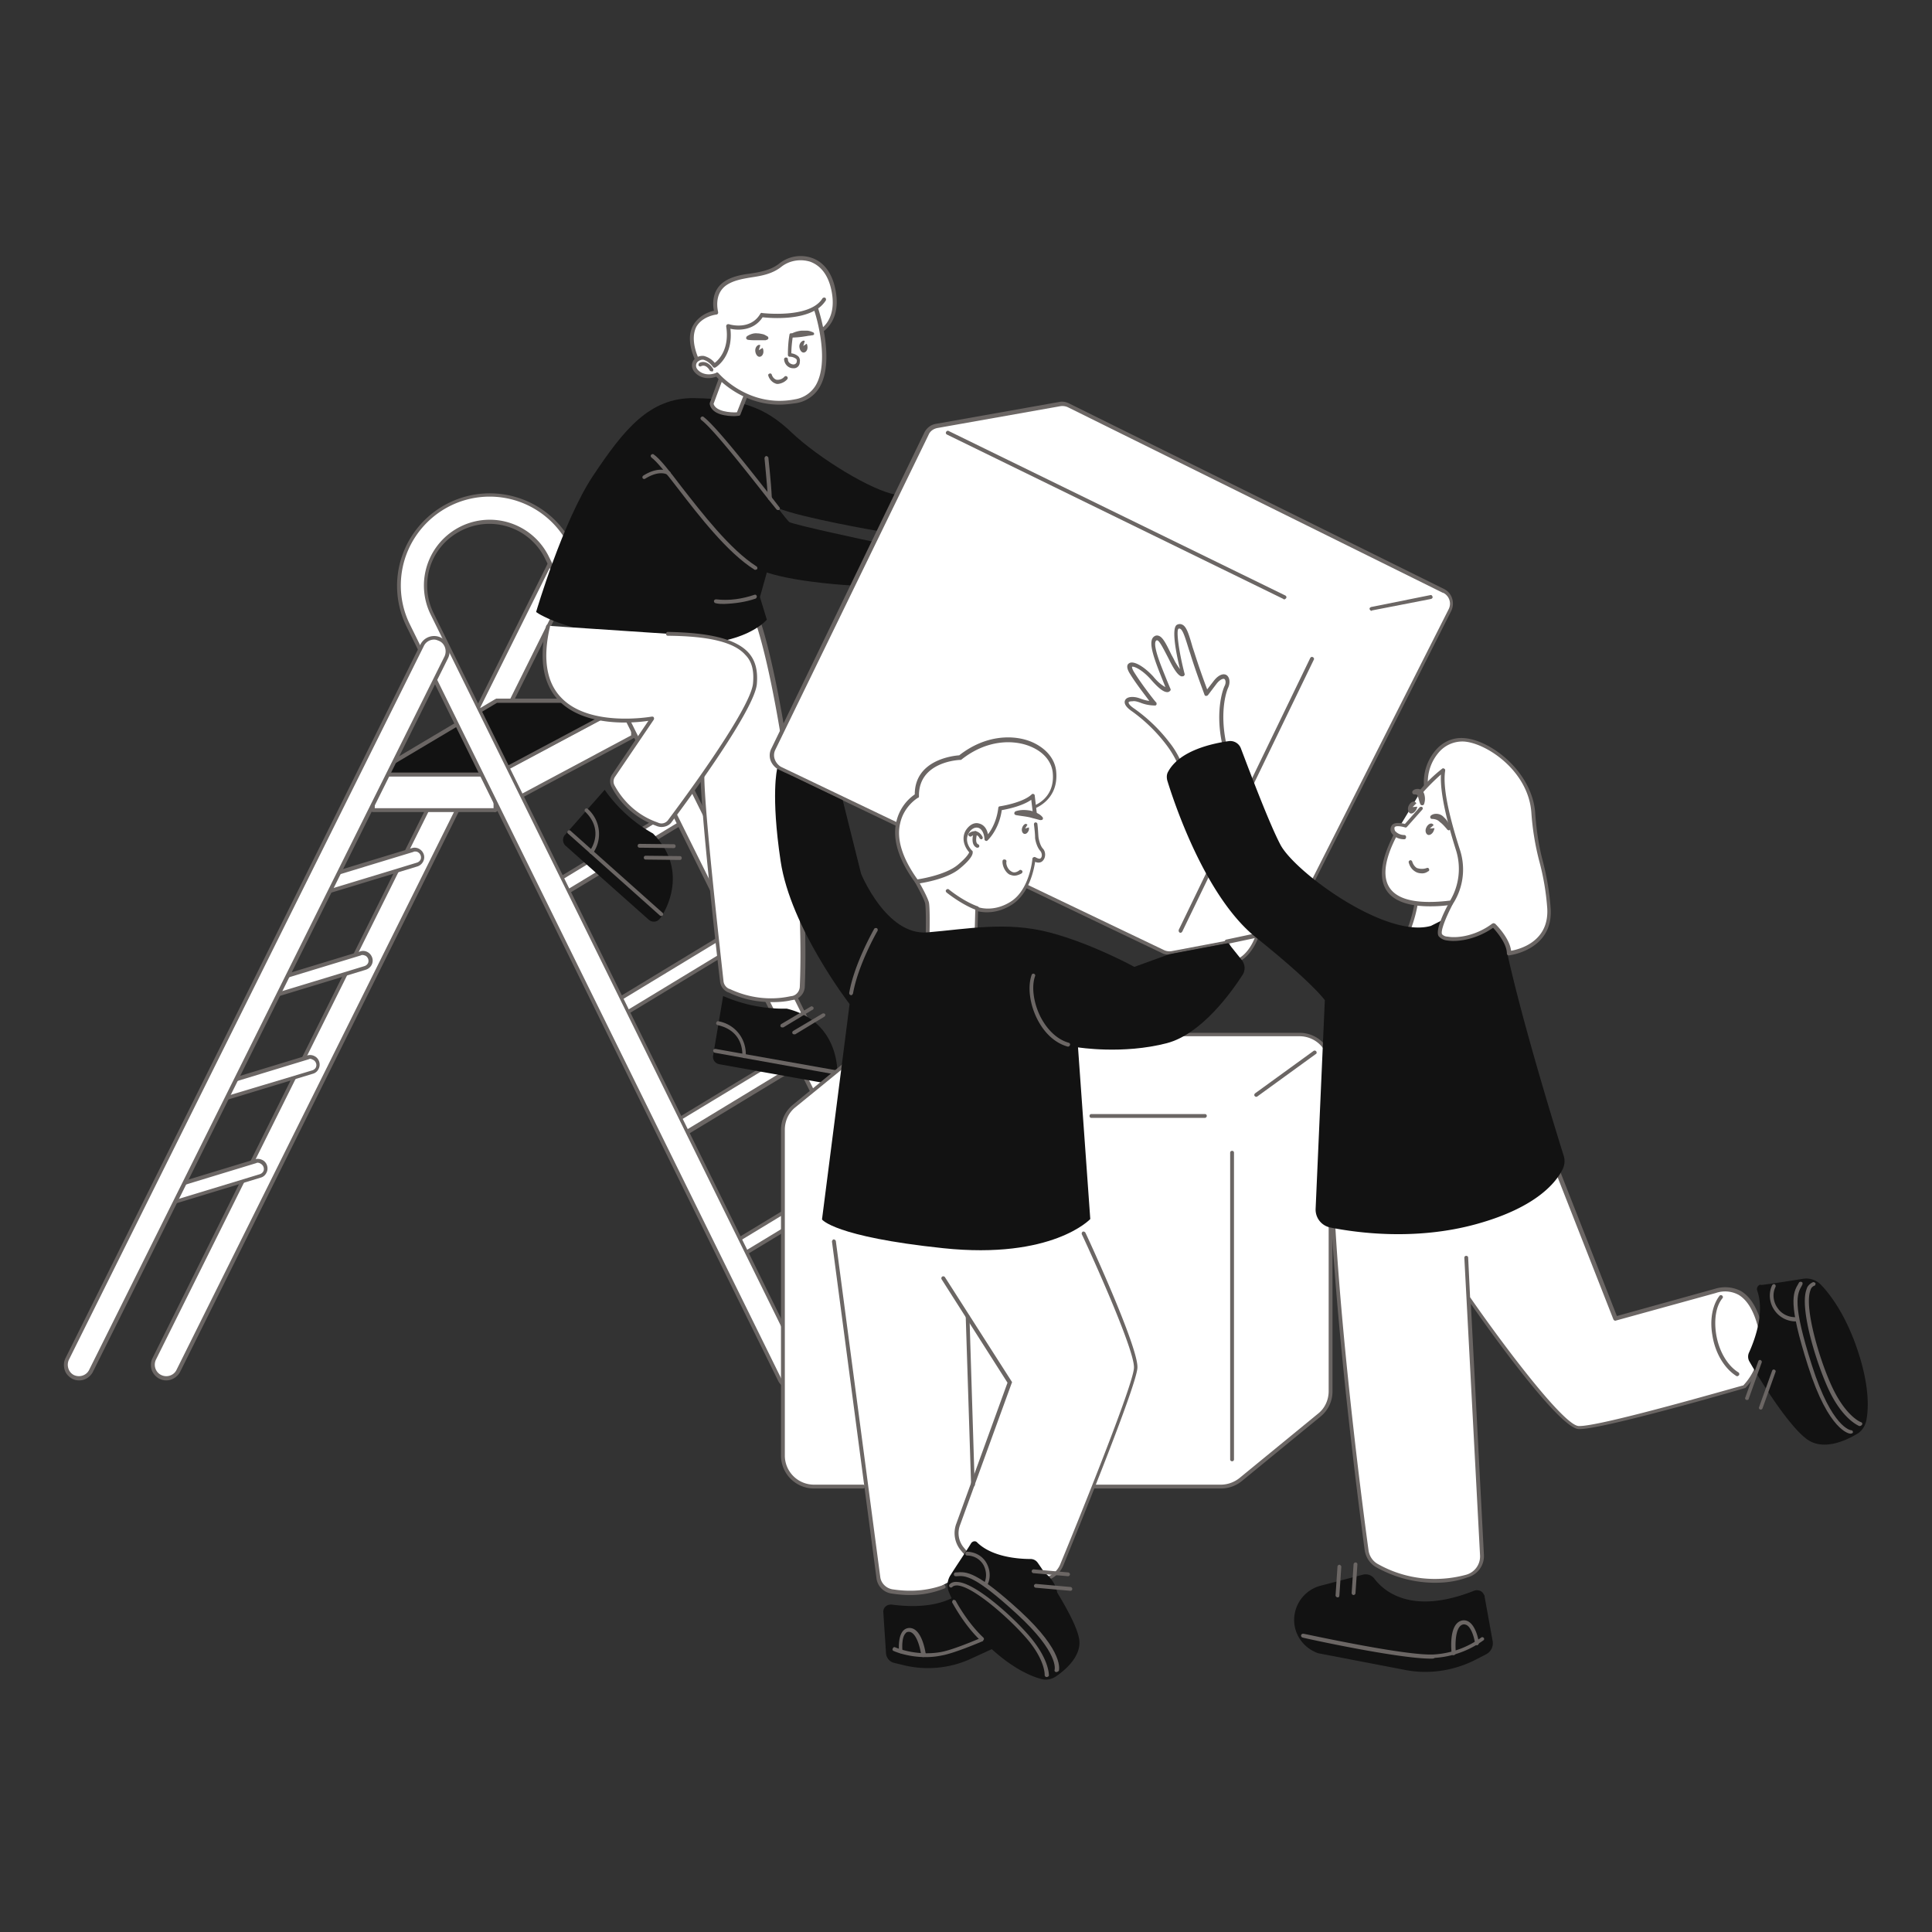 <svg xmlns="http://www.w3.org/2000/svg" width="184" height="184" fill="none"><rect width="100%" height="100%" fill="#333333" stroke="none"/><path fill="#fff" d="M15.835 131.284a1.27 1.27 0 0 1-1.277-1.277c0-.183.036-.402.146-.584l37.96-76.322c.292-.62 1.058-.912 1.715-.62.62.292.913 1.058.62 1.715 0 0 0 .037-.036.037l-37.96 76.321a1.3 1.3 0 0 1-1.168.73z"/><path fill="#6B6664" d="M15.835 131.467c-.62 0-1.168-.402-1.387-.986-.11-.365-.11-.766.073-1.131l37.96-76.322a1.463 1.463 0 0 1 1.97-.657 1.463 1.463 0 0 1 .658 1.971l-37.96 76.322c-.256.474-.767.803-1.314.803zm37.96-78.913c-.402 0-.803.219-.986.62l-37.96 76.322c-.255.547-.036 1.204.511 1.46.146.073.329.109.475.109.401 0 .803-.219.985-.62l37.96-76.322c.256-.547.037-1.204-.51-1.46a1.01 1.01 0 0 0-.475-.11z"/><path fill="#fff" d="M52.773 85.586a.732.732 0 0 1-.73-.73c0-.255.146-.474.365-.62l12.702-7.702c.329-.219.803-.11 1.022.256a.727.727 0 0 1-.256 1.022l-12.702 7.701c-.145.073-.255.11-.401.073z"/><path fill="#6B6664" d="M52.773 85.805a.89.89 0 0 1-.767-.438c-.11-.219-.182-.438-.11-.693.074-.22.22-.438.402-.548L65 76.425a.923.923 0 0 1 1.241.292c.256.401.11.985-.292 1.24L53.247 85.66c-.146.073-.292.146-.474.146zm12.738-9.198c-.11 0-.182.037-.292.073l-12.738 7.738a.582.582 0 0 0-.256.329c-.036.146 0 .255.037.401.146.256.474.329.766.183l12.702-7.702c.256-.146.329-.51.183-.766a.495.495 0 0 0-.402-.256z"/><path fill="#fff" d="M30.289 85.185a.732.732 0 0 1-.73-.73c0-.329.219-.62.51-.694l9.235-2.81c.402-.11.803.11.913.474.11.365-.11.803-.475.913l-9.234 2.81c-.073 0-.146.037-.22.037z"/><path fill="#6B6664" d="M30.29 85.367a.927.927 0 0 1-.913-.912c0-.402.256-.73.62-.876l9.235-2.81c.474-.147.986.145 1.132.62.146.474-.146.985-.621 1.131l-9.235 2.81c-.036 0-.145.037-.218.037zm9.234-4.27c-.037 0-.11 0-.146.036l-9.235 2.81a.582.582 0 0 0-.328.256.529.529 0 0 0-.037.402.58.58 0 0 0 .694.365l9.234-2.81a.582.582 0 0 0 .329-.256c.073-.11.073-.292.037-.402a.582.582 0 0 0-.256-.328c-.11-.073-.219-.073-.292-.073z"/><path fill="#fff" d="M25.289 95.04a.732.732 0 0 1-.73-.73c0-.329.219-.62.51-.73l9.235-2.81c.402-.11.803.109.913.474.11.365-.11.803-.475.912l-9.234 2.847c-.073.037-.146.037-.22.037z"/><path fill="#6B6664" d="M25.288 95.222a.904.904 0 0 1-.912-.912c0-.402.255-.767.657-.876l9.234-2.81c.475-.183.986.072 1.168.547.183.474-.073.985-.547 1.168-.036 0-.073.036-.11.036l-9.234 2.81a.621.621 0 0 1-.256.037zm9.235-4.27c-.037 0-.11 0-.146.036l-9.235 2.81a.582.582 0 0 0-.328.256c-.073.11-.073.292-.037.402.073.292.402.438.694.365l9.235-2.81a.582.582 0 0 0 .328-.256c.073-.11.073-.292.037-.402a.582.582 0 0 0-.256-.328c-.11-.037-.182-.073-.292-.073z"/><path fill="#fff" d="M20.289 104.931a.732.732 0 0 1-.73-.73c0-.328.219-.62.51-.693l9.235-2.811c.402-.109.803.11.913.475.11.365-.11.803-.475.912l-9.234 2.811c-.073.036-.11.036-.22.036z"/><path fill="#6B6664" d="M20.288 105.114a.904.904 0 0 1-.912-.913.9.9 0 0 1 .657-.876l9.234-2.81a.924.924 0 0 1 .694.073c.438.219.62.803.365 1.241a.837.837 0 0 1-.547.438l-9.235 2.81c-.073.037-.146.037-.256.037zm9.271-4.271c-.036 0-.109 0-.146.037l-9.234 2.81a.583.583 0 0 0-.328.256c-.073.109-.073.292-.037.401.073.292.401.438.694.365l9.234-2.774a.582.582 0 0 0 .328-.255.53.53 0 0 0 .037-.402.581.581 0 0 0-.255-.328c-.146-.073-.22-.11-.293-.11z"/><path fill="#fff" d="M15.324 114.823a.732.732 0 0 1-.73-.73c0-.329.219-.621.51-.694l9.235-2.81c.402-.11.803.109.913.474.11.365-.11.803-.475.913l-9.234 2.81c-.073.037-.146.037-.22.037z"/><path fill="#6B6664" d="M15.324 115.005a.903.903 0 0 1-.913-.912c0-.402.256-.767.657-.876l9.235-2.811c.219-.073.474-.036.693.073.438.219.62.803.365 1.241a.837.837 0 0 1-.547.438l-9.235 2.811c-.073.036-.182.036-.255.036zm9.234-4.27c-.036 0-.11 0-.146.036l-9.234 2.811c-.292.073-.438.401-.365.693.073.292.401.438.693.365l9.235-2.81a.583.583 0 0 0 .328-.256c.073-.109.073-.292.037-.401a.584.584 0 0 0-.256-.329.581.581 0 0 0-.292-.109z"/><path fill="#fff" d="M58.394 97.084a.732.732 0 0 1-.73-.73c0-.256.146-.475.365-.62l12.702-7.702c.329-.22.803-.11 1.022.255a.727.727 0 0 1-.255 1.022l-12.702 7.702c-.11.036-.256.073-.402.073z"/><path fill="#6B6664" d="M58.394 97.266a.904.904 0 0 1-.913-.912.89.89 0 0 1 .438-.767l12.702-7.701c.438-.256.986-.073 1.241.365a.932.932 0 0 1-.292 1.204l-12.702 7.702a1.01 1.01 0 0 1-.474.11zm12.738-9.161c-.11 0-.182.036-.292.073l-12.702 7.701c-.255.146-.328.475-.182.767.146.255.51.328.766.182l12.702-7.701c.256-.146.329-.511.183-.767a.624.624 0 0 0-.475-.255z"/><path fill="#fff" d="M64.015 108.581a.732.732 0 0 1-.73-.73c0-.255.146-.474.365-.62l12.702-7.702c.329-.219.803-.11 1.022.22.22.328.11.802-.219 1.021 0 0-.036 0-.036.037l-12.702 7.701c-.11.037-.256.073-.402.073z"/><path fill="#6B6664" d="M64.015 108.764a.904.904 0 0 1-.913-.913.89.89 0 0 1 .439-.766l12.702-7.702c.438-.255.985-.073 1.24.365a.932.932 0 0 1-.291 1.205l-12.702 7.701c-.11.037-.292.11-.475.11zm12.739-9.198c-.11 0-.183.036-.293.073l-12.738 7.701a.532.532 0 0 0-.182.73c.146.256.51.329.766.183l12.702-7.702c.255-.146.329-.511.183-.766-.073-.11-.256-.183-.438-.22z"/><path fill="#fff" d="M69.672 120.042a.732.732 0 0 1-.73-.73c0-.255.146-.474.365-.62l12.702-7.702c.329-.219.803-.109 1.022.256.22.328.11.803-.255 1.022l-12.739 7.701a1.28 1.28 0 0 1-.365.073z"/><path fill="#6B6664" d="M69.673 120.225a.89.89 0 0 1-.767-.438c-.255-.438-.146-.986.292-1.241l12.702-7.702a.924.924 0 0 1 1.241.292c.11.219.183.475.11.694-.073.219-.22.438-.402.547l-12.702 7.702a.806.806 0 0 1-.474.146zm12.702-9.162c-.11 0-.183.037-.292.073l-12.702 7.702a.581.581 0 0 0-.256.328.508.508 0 0 0 .073.402c.146.255.511.328.767.182l12.702-7.701a.584.584 0 0 0 .255-.329.505.505 0 0 0-.073-.401.624.624 0 0 0-.474-.256z"/><path fill="#fff" d="M60.292 70.147v-3.395l-13.14 7.008v3.395l13.14-7.008z"/><path fill="#6B6664" d="M47.151 77.337c-.036 0-.073 0-.11-.037a.276.276 0 0 1-.072-.145V73.76c0-.073.036-.146.11-.146l13.14-7.008c.072-.036.109-.036.182 0 .036.037.073.11.073.146v3.395c0 .072-.037.145-.11.145L47.224 77.3c0 .037-.036.037-.073.037zm.183-3.468v2.993l12.775-6.825v-2.993L47.334 73.87z"/><path fill="#fff" d="M47.189 73.76h-11.68v3.395h11.68V73.76z"/><path fill="#6B6664" d="M47.152 77.337H35.51c-.11 0-.183-.073-.183-.182V73.76c0-.11.073-.182.183-.182h11.68c.11 0 .182.073.182.182v3.395c0 .11-.073.182-.219.182.037 0 .037 0 0 0zm-11.46-.365h11.314v-3.03H35.691v3.03z"/><path fill="#121212" d="M35.509 73.76h11.643l13.14-7.008H47.298l-11.79 7.008z"/><path fill="#6B6664" d="M47.152 73.943H35.508c-.073 0-.146-.073-.182-.146-.037-.073 0-.146.073-.22l11.79-7.007c.036 0 .072-.037.072-.037h13.067c.11 0 .183.073.183.183 0 .073-.037.146-.11.146l-13.14 7.008c-.036.073-.073.073-.11.073zm-10.987-.365h10.95l12.483-6.643H47.334l-11.169 6.643z"/><path fill="#fff" d="M75.44 132.16c-.474 0-.949-.292-1.132-.73L38.903 59.562c-2.117-4.27-.364-9.454 3.906-11.57 4.27-2.118 9.454-.366 11.57 3.905l32.522 65.371c.329.621.073 1.387-.584 1.716-.62.328-1.387.073-1.715-.584L52.08 53.028a6.061 6.061 0 0 0-8.176-2.628c-2.92 1.497-4.125 5.037-2.701 7.994l35.405 71.905c.328.62.036 1.387-.584 1.715-.219.11-.401.146-.584.146z"/><path fill="#6B6664" d="M75.44 132.343c-.548 0-1.06-.329-1.315-.803L38.72 59.671c-2.153-4.38-.328-9.636 4.052-11.79 4.343-2.116 9.6-.364 11.753 3.98l32.521 65.407c.365.73.073 1.606-.657 1.971a1.463 1.463 0 0 1-1.97-.657L51.896 53.174a5.897 5.897 0 0 0-7.92-2.664c-2.957 1.46-4.125 4.964-2.665 7.92l35.406 71.87c.365.73.073 1.606-.657 1.971a3.254 3.254 0 0 1-.62.073zm-28.8-85.045c-4.671 0-8.467 3.796-8.467 8.468 0 1.277.292 2.555.876 3.723l35.405 71.905a1.097 1.097 0 0 0 1.46.511c.547-.256.766-.913.51-1.46L41.02 58.54a6.27 6.27 0 0 1 2.847-8.395 6.27 6.27 0 0 1 8.395 2.847l32.485 65.371c.255.548.912.767 1.46.511.547-.255.766-.912.51-1.46l-32.52-65.408a8.422 8.422 0 0 0-7.556-4.708z"/><path fill="#fff" d="M7.55 131.284c-.183 0-.402-.036-.548-.146a1.322 1.322 0 0 1-.584-1.715l33.8-67.963a1.322 1.322 0 0 1 1.715-.584c.62.328.876 1.095.584 1.715L8.68 130.554c-.219.438-.657.73-1.131.73z"/><path fill="#6B6664" d="M7.55 131.467c-.22 0-.438-.037-.657-.146-.329-.183-.62-.475-.73-.84-.11-.365-.11-.766.073-1.131l33.799-67.963a1.463 1.463 0 0 1 1.97-.657 1.463 1.463 0 0 1 .658 1.97l-33.8 67.927c-.255.511-.766.84-1.313.84zm33.799-70.555c-.402 0-.803.22-.986.62L6.564 129.497c-.255.547-.036 1.204.475 1.46.547.255 1.204.036 1.46-.511l33.835-67.927c.256-.547.037-1.204-.474-1.46-.183-.073-.329-.146-.511-.146z"/><path fill="#fff" d="M66.898 73.943c0 3.321 1.497 16.534 1.825 19.527.037.365.292.694.62.876l.11.037a9.661 9.661 0 0 0 5.804.73l.219-.037c.51-.11.876-.51.876-1.022.547-12.081-2.41-30.003-4.344-35.222l-6.168 1.496 1.058 13.615z"/><path fill="#6B6664" d="M73.504 95.441c-1.423 0-2.81-.292-4.088-.912l-.11-.037a1.264 1.264 0 0 1-.73-1.022c-.328-2.664-1.824-16.17-1.86-19.564l-1.023-13.578c0-.073.037-.182.146-.182l6.205-1.533c.073-.037.183.036.22.11 1.86 5 4.927 22.921 4.38 35.295a1.319 1.319 0 0 1-1.06 1.204l-.218.037c-.62.146-1.241.182-1.862.182zm-7.446-34.967 1.022 13.432c0 3.358 1.533 16.827 1.825 19.528a.902.902 0 0 0 .511.73l.11.036c1.788.84 3.796 1.095 5.694.694l.219-.037c.401-.073.693-.438.73-.84.547-12.227-2.41-29.82-4.307-35.003l-5.804 1.46z"/><path fill="#121212" d="M83.689 50.583s-7.264-1.241-9.6-2.19c.584.766.986 1.24 1.059 1.314.328.255 8.066 1.898 8.066 1.898l-2.007 4.16s-5.147-.255-8.176-1.24l-.657 2.336.657 2.153s-2.555 3.249-11.17 2.154c-8.613-1.095-10.803-2.884-10.803-2.884s2.555-8.687 5.438-12.994c2.884-4.307 5.33-7.446 9.636-7.373 4.307.073 6.68.803 9.235 3.249 2.555 2.445 7.738 5.62 10 5.95l-1.678 3.467z"/><path fill="#6B6664" d="M71.936 54.27c-.037 0-.073 0-.11-.037-2.555-1.606-5.256-5.11-7.227-7.665-1.095-1.423-2.044-2.628-2.555-2.993-.073-.073-.11-.183-.036-.256.073-.073.182-.109.255-.036.584.401 1.497 1.57 2.628 3.066 1.971 2.519 4.636 5.986 7.154 7.592.073.036.11.146.073.255-.073.037-.11.074-.182.074z"/><path fill="#6B6664" d="M61.35 45.619c-.073 0-.11-.037-.146-.073a.192.192 0 0 1 .074-.256c1.569-.985 2.481-.365 2.518-.365.073.037.11.183.037.256-.073.073-.183.11-.256.036-.037-.036-.767-.474-2.117.365-.073.037-.073.037-.11.037zm12.74 2.956c-.074 0-.11-.036-.147-.073l-.62-.766c-2.008-2.555-5.366-6.862-6.534-7.738-.073-.073-.11-.183-.036-.256.073-.073.182-.11.255-.036 1.205.912 4.453 5.073 6.607 7.81l.62.804c.073.073.037.182-.036.255h-.11z"/><path fill="#6B6664" d="M73.323 47.627c-.11 0-.183-.074-.183-.183-.11-1.57-.329-3.796-.329-3.796 0-.11.073-.183.146-.219.11 0 .183.073.22.146 0 .036.255 2.226.328 3.832 0 .11-.073.22-.182.22.036 0 .036 0 0 0zm-4.344 9.891c-.292 0-.548 0-.84-.073-.11-.037-.146-.11-.146-.22.037-.109.11-.145.22-.145 1.24.146 2.481-.037 3.65-.438.109-.037.182.036.218.146 0 .073-.036.182-.11.219-.948.328-1.97.474-2.992.51z"/><path fill="#fff" d="m71.06 37.443-.767 1.97s-2.263.183-2.555-.985l1.168-3.175 2.154 2.19z"/><path fill="#6B6664" d="M69.965 39.633c-.693 0-2.153-.11-2.372-1.132v-.11l1.168-3.175c.036-.073.073-.11.146-.11s.11 0 .182.037l2.154 2.19c.036.037.073.146.036.183l-.766 1.97c-.037.074-.073.11-.146.11s-.22.037-.402.037zm-2.007-1.168c.219.73 1.606.84 2.226.803l.694-1.752-1.862-1.898-1.058 2.847z"/><path fill="#fff" d="m78.214 31.493-4.125 1.387-4.307 1.752-2.555.548-.84-.95c-1.751-4.087 1.862-4.489 1.862-4.489s-.547-1.788.876-2.774c1.424-.985 3.65-.51 5.183-1.715s4.27-1.095 5.037 2.044c.767 3.139-1.131 4.197-1.131 4.197z"/><path fill="#6B6664" d="M67.227 35.362a.277.277 0 0 1-.146-.073l-.84-.949-.036-.036c-.62-1.424-.657-2.555-.146-3.395.438-.693 1.132-1.131 1.935-1.314-.11-.51-.256-1.934.985-2.774.694-.474 1.606-.657 2.482-.766.95-.146 1.935-.329 2.701-.913a3.27 3.27 0 0 1 3.14-.584c.766.256 1.751.95 2.19 2.701.802 3.212-1.096 4.307-1.169 4.38h-.036l-4.125 1.424-4.307 1.752-2.591.584-.037-.037zm-.693-1.204.73.84 2.482-.548 4.27-1.716 4.125-1.387c.182-.11 1.679-1.131.985-3.942-.401-1.606-1.277-2.226-1.97-2.482-.95-.292-2.008-.11-2.775.511-.84.657-1.861.84-2.847.986-.876.146-1.679.292-2.336.73-1.277.876-.803 2.518-.803 2.591 0 .037 0 .11-.036.146-.037.037-.073.073-.146.073 0 0-1.314.146-1.898 1.168-.365.73-.329 1.752.219 3.03z"/><path fill="#fff" d="M77.702 29.376s2.701 7.92-1.898 8.833c-4.599.913-7.482-2.555-7.482-2.555-1.57.657-2.738-.803-1.898-1.387.84-.584 1.679.548 1.679.548s1.715-1.059 1.314-3.76c0 0 2.153.694 3.212-1.058 0 0 4.635.584 5.913-1.46"/><path fill="#6B6664" d="M74.235 38.538c-3.358 0-5.548-2.154-6.022-2.665-.986.365-1.862-.036-2.19-.62-.22-.365-.146-.876.219-1.132.219-.182.51-.255.803-.219.401.11.766.329 1.022.657.401-.292 1.423-1.35 1.095-3.467 0-.073 0-.11.073-.183.036-.036.11-.036.182-.036.073.036 2.044.62 2.993-.986.037-.073.11-.11.183-.073.036 0 4.526.548 5.73-1.387.037-.073.183-.11.256-.073.073.037.11.146.073.256a2.904 2.904 0 0 1-.73.766c.182.584 1.57 5 .146 7.483a3.158 3.158 0 0 1-2.227 1.533c-.547.073-1.058.146-1.606.146zm-5.95-3.066c.074 0 .11.036.147.073.036.036 2.847 3.358 7.3 2.482a2.818 2.818 0 0 0 1.97-1.35c1.278-2.227.11-6.315-.145-7.082-1.68.913-4.307.694-4.928.62-.876 1.351-2.445 1.242-3.066 1.096.292 2.628-1.35 3.65-1.423 3.686a.192.192 0 0 1-.256-.073c-.219-.292-.51-.547-.876-.657-.182-.036-.365.037-.51.146-.22.146-.256.438-.147.657.22.402.95.803 1.862.438 0-.036.036-.036.073-.036z"/><path fill="#6B6664" d="M67.738 35.362c-.073 0-.11-.036-.146-.073 0-.036-.365-.657-.84-.401a.176.176 0 0 1-.218-.073c-.037-.073 0-.182.073-.255.62-.293 1.131.255 1.314.584.036.073 0 .182-.073.255-.037-.037-.037-.037-.11-.037zm5.183-2.956h-.803c-.292 0-.547 0-.84-.037a.246.246 0 0 1-.218-.146c0-.073.036-.182.11-.219.291-.182.62-.292.948-.255.183 0 .329.036.511.073.183.036.329.146.475.219.073.073.11.182.036.255-.036.037-.073.073-.146.073l-.073.037zm4.417-.475c-.146.037-.329.037-.475.073l-.474.073a8.95 8.95 0 0 1-.986.073c-.11 0-.182-.11-.182-.182 0-.073.036-.11.073-.146a2.586 2.586 0 0 1 1.022-.329h.547c.183 0 .365.073.548.146.11.037.146.146.11.22-.037.036-.074.072-.183.072z"/><path fill="#6B6664" d="M75.55 35.07h-.073c-.438-.036-.767-.401-.803-.84 0-.109.073-.182.182-.182.11 0 .183.073.183.183 0 .255.219.438.474.474a.324.324 0 0 0 .365-.219v-.073c.037-.073 0-.146-.036-.219a.991.991 0 0 0-.62-.219c-.11 0-.183-.073-.183-.182 0-.62.036-1.278.146-1.898 0-.11.11-.183.182-.146.11 0 .183.11.146.219-.073.547-.146 1.095-.146 1.679.256.036.511.146.694.328.11.146.146.329.11.511 0 .365-.293.62-.621.584zm-3.615-1.606c.037.292.22.548.438.511.22-.036.365-.292.329-.584a.677.677 0 0 0-.073-.255l-.365.219.146-.475c-.037-.036-.11-.036-.146-.036-.22.073-.365.328-.329.62zm4.199-.401c.036.292.219.547.438.51.219-.036.365-.291.328-.583a.677.677 0 0 0-.073-.256l-.328.22.146-.475c-.037-.037-.11-.037-.146-.037a.582.582 0 0 0-.365.62zm-2.044 3.504c-.074 0-.147 0-.22-.037-.328-.11-.584-.401-.693-.73-.037-.11 0-.182.11-.219.109-.036.182 0 .218.11.073.219.22.401.438.474a.86.86 0 0 0 .767-.292.176.176 0 0 1 .255 0 .176.176 0 0 1 0 .256c-.219.255-.547.401-.876.438z"/><path fill="#121212" d="m57.59 75.22-3.795 4.307a.74.74 0 0 0 .073 1.022l7.92 7.045c.292.255.767.255 1.022-.073l.073-.073.146-.22s2.847-4.124-.84-7.847a13.953 13.953 0 0 1-4.598-4.16z"/><path fill="#6B6664" d="M62.956 87.229c-.036 0-.073 0-.109-.037l-8.76-7.81a.176.176 0 0 1 0-.256.176.176 0 0 1 .255 0l8.76 7.81a.176.176 0 0 1 0 .256c-.036.037-.072.037-.145.037z"/><path fill="#6B6664" d="M56.314 81.316c-.037 0-.073 0-.11-.037-.073-.072-.11-.182-.036-.255.073-.073 1.423-1.898-.438-3.723a.176.176 0 0 1 0-.255.176.176 0 0 1 .255 0 3.197 3.197 0 0 1 .475 4.233c-.037 0-.073.037-.146.037zm7.848-.548-3.249-.036c-.11 0-.182-.073-.182-.183s.072-.182.182-.182l3.249.036c.109 0 .182.073.182.183s-.073.182-.182.182zm.584 1.132-3.249-.037c-.11 0-.182-.073-.182-.182 0-.11.073-.182.182-.182l3.249.036c.109 0 .182.073.182.183 0 .109-.073.182-.182.182z"/><path fill="#121212" d="m68.87 94.857-.95 5.658a.712.712 0 0 0 .585.839l10.402 1.862a.713.713 0 0 0 .84-.584v-.329s.292-5-4.818-6.241a14.385 14.385 0 0 1-6.06-1.205z"/><path fill="#6B6664" d="m79.636 102.34-11.57-2.08c-.11-.037-.146-.11-.146-.219 0-.11.11-.147.219-.147l11.534 2.045c.11.036.146.109.146.219 0 .109-.073.182-.183.182z"/><path fill="#6B6664" d="M70.877 100.77c-.11 0-.182-.109-.182-.182 0-.11.219-2.373-2.336-2.957-.11-.036-.183-.11-.146-.219.036-.11.11-.182.219-.146 1.606.292 2.7 1.716 2.591 3.358.073.073-.036.146-.146.146zm3.614-2.92c-.073 0-.11-.036-.146-.073a.192.192 0 0 1 .073-.255l2.774-1.643c.073-.073.183-.036.256.037.073.073.036.182-.037.255h-.036l-2.774 1.68h-.11zm1.132.657c-.073 0-.11-.036-.146-.073a.192.192 0 0 1 .073-.255l2.774-1.643a.225.225 0 0 1 .255.037.192.192 0 0 1-.073.255l-2.774 1.68h-.11z"/><path fill="#fff" d="M63.65 60.365c7.154.11 8.504 1.97 8.285 4.745-.219 2.372-6.387 10.767-8.103 13.067a.96.96 0 0 1-1.168.328l-.182-.073c-1.752-.657-3.176-1.934-4.088-3.577-.183-.328-.146-.73.036-1.058l3.65-5.439s-12.483 2.373-9.928-8.76"/><path fill="#6B6664" d="M62.993 78.761c-.146 0-.292-.036-.402-.073l-.182-.073a7.71 7.71 0 0 1-4.161-3.65 1.172 1.172 0 0 1 .073-1.241l3.43-5.074c-1.423.22-6.058.621-8.54-1.934-1.497-1.57-1.898-3.942-1.205-7.081.037-.11.11-.182.22-.146.109.037.182.11.145.219-.693 3.03-.328 5.293 1.095 6.752 2.738 2.848 8.578 1.789 8.614 1.789.073 0 .146 0 .183.073a.233.233 0 0 1 0 .219l-3.687 5.439a.779.779 0 0 0-.036.839c.876 1.606 2.263 2.847 3.978 3.468l.183.072c.328.147.73.037.949-.291 3.796-5.074 7.92-11.133 8.066-12.995.11-1.204-.11-2.08-.73-2.7-1.058-1.205-3.43-1.789-7.373-1.825-.11 0-.182-.074-.182-.183 0-.11.073-.183.182-.183 4.052.073 6.497.694 7.665 1.971.657.73.913 1.68.803 2.994-.219 2.408-6.278 10.694-8.14 13.176-.218.292-.583.438-.948.438z"/><path fill="#fff" d="M92.959 141.578h23.323c.693 0 1.35-.219 1.861-.657l7.52-6.132a2.91 2.91 0 0 0 1.095-2.3v-31.025a2.945 2.945 0 0 0-2.957-2.956H85.038c-.694 0-1.35.219-1.861.657l-7.52 6.132a2.907 2.907 0 0 0-1.094 2.299v31.025a2.944 2.944 0 0 0 2.956 2.957h4.672"/><path fill="#6B6664" d="M116.283 141.76H92.959c-.11 0-.182-.073-.182-.182 0-.11.073-.183.182-.183h23.324c.62 0 1.241-.219 1.752-.62l7.482-6.132c.657-.511 1.022-1.314 1.022-2.154v-31.025a2.773 2.773 0 0 0-2.774-2.774H85.039c-.62 0-1.241.22-1.752.62l-7.52 6.133c-.656.511-1.021 1.314-1.021 2.153v31.025a2.773 2.773 0 0 0 2.774 2.774h4.672c.11 0 .182.073.182.183 0 .109-.073.182-.182.182H77.52a3.139 3.139 0 0 1-3.14-3.139v-31.025a3.08 3.08 0 0 1 1.169-2.409l7.482-6.132a3.239 3.239 0 0 1 1.971-.693h38.763a3.139 3.139 0 0 1 3.139 3.139v31.025a3.08 3.08 0 0 1-1.168 2.409l-7.482 6.132a3.161 3.161 0 0 1-1.971.693z"/><path fill="#6B6664" d="M117.341 139.169c-.11 0-.183-.073-.183-.183v-29.2c0-.109.073-.182.183-.182.109 0 .182.073.182.182v29.2c0 .11-.073.183-.182.183zm2.299-34.712c-.073 0-.11-.036-.146-.073-.073-.073-.037-.182.036-.255l5.585-4.052a.193.193 0 0 1 .255.073c.037.073.037.183-.036.219l-5.585 4.052c-.036.036-.073.036-.109.036zm-4.891 2.008h-10.804c-.109 0-.182-.073-.182-.183 0-.109.073-.182.182-.182h10.804c.11 0 .183.073.183.182 0 .11-.11.183-.183.183z"/><path fill="#fff" d="m73.65 71.352 14.564-30.076c.182-.402.547-.657.985-.73l11.717-2.08c.292-.037.584 0 .839.109l35.697 17.666c.657.328.949 1.168.621 1.825l-15.148 29.93a1.376 1.376 0 0 1-.949.73l-10.402 1.97c-.292.074-.584 0-.84-.109L74.271 73.14c-.657-.292-.95-1.095-.62-1.788z"/><path fill="#6B6664" d="M111.318 90.916c-.219 0-.474-.037-.657-.147L74.198 73.322a1.706 1.706 0 0 1-.803-.876 1.445 1.445 0 0 1 .073-1.168L88.03 41.202c.22-.438.62-.766 1.132-.839l11.716-2.08c.329-.074.657 0 .949.145l35.697 17.666c.767.365 1.059 1.314.694 2.081l-15.111 29.894a1.46 1.46 0 0 1-1.095.802l-10.403 1.972c-.073.073-.182.073-.292.073zM73.833 71.424a1.14 1.14 0 0 0-.037.913c.11.292.329.547.584.694l36.464 17.447c.219.11.474.146.73.109l10.402-1.971c.365-.073.657-.292.84-.62l15.147-29.967a1.157 1.157 0 0 0-.511-1.57h-.036l-35.697-17.666a1.24 1.24 0 0 0-.73-.109l-11.717 2.08c-.365.073-.693.292-.84.657l-14.6 30.003z"/><path fill="#6B6664" d="M122.304 57.08c-.036 0-.073 0-.073-.036L90.184 41.385c-.073-.036-.146-.146-.073-.255.037-.073.146-.146.256-.073l32.047 15.658c.073.037.146.146.073.256-.073.073-.11.11-.183.11zm8.323 1.095c-.073 0-.146-.073-.183-.146-.036-.11.037-.183.146-.22l5.621-1.13c.11-.037.183.036.219.145.037.11-.036.183-.146.22l-5.621 1.094-.036.037zm-18.214 30.66c-.036 0-.073 0-.073-.036-.073-.037-.109-.147-.073-.256l12.52-25.879c.036-.072.146-.145.255-.072.073.036.146.145.073.255l-12.519 25.878a.202.202 0 0 1-.183.11z"/><path fill="#fff" d="M117.56 91.572c1.533-.401 2.19-2.482 2.19-2.482l-2.92.62.73 1.862z"/><path fill="#6B6664" d="M117.561 91.755a.202.202 0 0 1-.183-.11l-.73-1.898c-.036-.036 0-.11 0-.146 0-.036.073-.073.11-.11l2.92-.62c.073 0 .146 0 .182.073.037.037.073.11.037.183-.037.073-.694 2.19-2.336 2.628.036 0 .036 0 0 0zm-.475-1.898.621 1.533c.985-.365 1.569-1.497 1.788-2.044l-2.409.51z"/><path fill="#fff" d="M98.216 76.972s2.446-.657 2.19-3.43c-.255-2.775-4.964-4.563-8.979-1.388 0 0-4.197.146-4.124 3.65 0 0-4.234 2.336 0 8.14l4.562.474 3.577-4.635 2.774-2.81z"/><path fill="#6B6664" d="m91.865 84.6-4.563-.474a.277.277 0 0 1-.146-.073c-1.57-2.153-2.19-4.124-1.788-5.803a4.314 4.314 0 0 1 1.752-2.592c0-3.321 3.723-3.686 4.234-3.723 2.555-2.007 5.256-1.97 6.898-1.277 1.35.584 2.227 1.606 2.336 2.81.256 2.665-1.898 3.504-2.263 3.614l-2.737 2.774-3.577 4.635c-.037.073-.11.11-.146.11zm-4.453-.802 4.38.438 3.54-4.563 2.81-2.81c.037-.037.037-.037.074-.037.11-.036 2.299-.657 2.044-3.248-.11-1.059-.876-1.971-2.117-2.482-1.57-.657-4.125-.694-6.57 1.24-.037.037-.073.037-.11.037-.182 0-4.015.183-3.942 3.468 0 .073-.036.146-.11.146 0 0-1.313.766-1.678 2.409-.365 1.496.182 3.321 1.679 5.402z"/><path fill="#fff" d="M98.69 78.469c.037.51.073.985.11 1.314 0 0 .11.766.474 1.168.365.401.146 1.423-.73.876 0 0-.255 3.03-2.153 4.197-1.789 1.132-3.285.511-3.285.511l-.073 2.92-4.672.329s.11-3.212-.037-3.796c-.146-.548-.985-2.044-.985-2.044s2.7-.365 3.978-1.424c1.278-1.058 1.132-1.423 1.132-1.423s-.913-.913-.329-1.898c.584-.986 1.752-.803 1.862.693 0 0 1.095-1.022 1.314-2.92 0 0 2.226-.328 3.139-1.204 0 0 .11.912.219 1.861"/><path fill="#6B6664" d="M88.324 89.966c-.036 0-.11 0-.11-.036-.036-.037-.072-.073-.072-.146.036-.876.073-3.285-.037-3.76-.146-.547-.949-1.97-.949-1.97-.036-.037-.036-.11 0-.183.037-.037.073-.11.146-.11.037 0 2.665-.365 3.906-1.387.876-.73 1.058-1.095 1.095-1.204-.365-.402-.803-1.241-.329-2.08.329-.512.803-.804 1.278-.658.438.11.73.475.84 1.022.328-.401.839-1.277.985-2.518 0-.073.073-.146.146-.146.036 0 2.19-.329 3.03-1.132.036-.036.109-.073.182-.036.073.036.11.073.11.146 0 0 .109.912.218 1.861 0 .11-.073.183-.146.22a.246.246 0 0 1-.219-.147c-.073-.62-.146-1.204-.182-1.533-.876.62-2.373.913-2.81.986-.256 1.861-1.315 2.847-1.351 2.883-.037.037-.11.073-.183.037-.073-.037-.11-.073-.11-.146-.036-.62-.291-1.022-.62-1.095-.292-.073-.657.11-.876.51-.51.84.292 1.68.329 1.68.036.036.036.036.036.073.037.146.037.584-1.204 1.606-1.059.912-3.103 1.314-3.833 1.423.256.438.767 1.387.876 1.825.11.511.073 2.884.037 3.65l4.307-.328.073-2.738c0-.073.036-.11.073-.146.036-.036.11-.036.182 0 0 0 1.424.548 3.103-.51 1.825-1.132 2.08-4.052 2.08-4.089 0-.073.037-.11.11-.146.073-.036.11-.036.182 0 .146.073.402.22.511.073.146-.146.11-.474-.036-.657-.402-.438-.511-1.204-.511-1.24 0-.293-.037-.73-.11-1.315 0-.11.073-.182.146-.182.11 0 .183.073.183.146.073.584.073 1.022.11 1.314 0 0 .109.693.4 1.022.293.292.293.84.037 1.131-.073.11-.328.329-.766.146-.11.767-.584 3.066-2.227 4.088-1.46.913-2.7.73-3.212.62l-.073 2.665c0 .11-.073.183-.182.183l-4.563.328z"/><path fill="#6B6664" d="M96.61 83.397c-.182 0-.364-.074-.474-.11-.438-.256-.694-.876-.657-1.278 0-.109.11-.182.219-.145.11 0 .183.109.146.218-.036.293.146.73.475.913.218.146.474.11.766-.11.073-.073.183-.036.256.037.073.073.036.183-.037.255-.255.146-.511.22-.694.22zm-3.14-3.468a.2.2 0 0 1-.182-.11s-.11-.255-.328-.292c-.11-.036-.256 0-.438.11-.073.073-.183.036-.256-.037-.073-.073-.036-.182.037-.255.255-.183.51-.22.73-.146.365.11.547.51.547.51.037.11 0 .183-.11.256.074-.036.037-.036 0-.036z"/><path fill="#6B6664" d="M93.106 80.732h-.073c-.548-.22-.438-1.022-.292-1.46.036-.11.146-.146.219-.11.11.037.146.146.11.22-.074.218-.22.875.072 1.021.11.037.146.146.11.256-.037.036-.073.073-.146.073zm-.036 5.949h-.037c-.037 0-1.241-.401-2.883-1.679-.074-.073-.11-.182-.037-.255.073-.073.183-.11.255-.037 1.57 1.241 2.738 1.606 2.738 1.606.11.037.146.146.11.22 0 .109-.073.145-.146.145zm5.986-8.577-.548-.146c-.182-.037-.365-.11-.584-.146-.365-.073-.766-.11-1.168-.183-.11-.036-.182-.109-.146-.219 0-.072.073-.109.11-.145.438-.147.876-.147 1.35-.073.22.036.438.109.657.219.22.109.402.218.548.401a.176.176 0 0 1 0 .255c-.073.037-.146.037-.22.037zm-1.716.766c-.073.256.037.511.22.548.182.036.364-.146.437-.402v-.219l-.365.11.22-.365c-.037-.037-.074-.037-.11-.073-.146-.036-.329.146-.402.402z"/><path fill="#fff" d="m103.215 117.524-.219.073-.292-.548-23.615-.912.292 2.117 4.234 32.01c.073.694.62 1.205 1.277 1.314 1.132.183 2.993.292 4.928-.401l-.073-.183 3.54-1.934c2.008 1.35 4.307 1.533 5.767 1.46a2.305 2.305 0 0 0 2.044-1.46c1.716-4.161 6.972-17.155 7.045-18.761.109-1.898-4.928-12.775-4.928-12.775zM92.813 140.92l-.475-15.257 3.833 6.023-3.358 9.234z"/><path fill="#121212" d="m80.257 76.206 1.752 7.008s2.41 5.913 6.315 5.584c3.869-.328 7.555-1.058 11.607 0 4.051 1.059 8.103 3.285 8.103 3.285l3.321-1.204 5.621-1.059 1.314 1.643c.292.401.329.912.073 1.35-1.058 1.643-3.905 5.658-7.227 6.534-4.197 1.095-8.468.401-8.468.401l1.168 16.352s-3.613 3.869-14.016 2.774c-10.402-1.095-11.534-2.737-11.534-2.737l2.628-20.513s-5.62-7.264-6.57-13.615c-.949-6.35-.328-8.796-.328-8.796l6.241 2.993z"/><path fill="#6B6664" d="M101.719 99.675h-.037c-1.168-.328-2.19-1.24-2.883-2.591-.73-1.424-.949-3.103-.548-4.234.037-.11.146-.146.22-.11.109.037.145.147.109.22-.365 1.022-.146 2.591.547 3.942.657 1.24 1.606 2.117 2.665 2.409.109.036.146.145.109.218-.036.11-.109.147-.182.147zM81.06 94.784c-.146-.036-.182-.11-.182-.219.474-2.774 2.3-5.95 2.372-6.095.037-.073.146-.11.256-.073.073.036.11.146.073.255-.037.037-1.862 3.249-2.336 5.95-.037.11-.11.182-.183.182zm17.52 55.918c-1.934 0-5-.474-7.117-3.102a2.563 2.563 0 0 1-.402-2.446l4.891-13.468-6.278-9.855a.193.193 0 0 1 .073-.256.193.193 0 0 1 .256.073l6.35 9.928c.037.037.037.11 0 .146l-4.927 13.542a2.141 2.141 0 0 0 .329 2.08c2.226 2.774 5.548 3.03 7.336 2.957a2.137 2.137 0 0 0 1.898-1.351c1.643-3.978 6.972-17.118 7.008-18.688.073-1.861-4.891-12.592-4.964-12.702-.036-.109 0-.182.073-.255.11-.037.183 0 .256.073.219.438 5.073 10.95 4.964 12.884-.073 1.606-4.964 13.688-7.045 18.798a2.505 2.505 0 0 1-2.226 1.569c-.11.073-.292.073-.475.073z"/><path fill="#121212" d="m84.126 153.549.256 3.906c.036.438.328.803.766.912l1.059.256c2.08.474 4.27.255 6.205-.621l6.898-3.175a3.078 3.078 0 0 0 1.132-3.906c-.511-1.022-1.533-1.715-2.701-1.715l-3.796-.073a.913.913 0 0 0-.876.584c-.511 1.241-2.3 3.869-8.14 3.102-.474-.036-.839.292-.803.73z"/><path fill="#6B6664" d="M88.178 157.82c-1.752 0-2.993-.548-3.066-.584-.11-.037-.146-.146-.073-.256.037-.109.146-.146.255-.073.037 0 1.898.84 4.271.438 2.409-.401 10.512-4.416 10.585-4.489.073-.037.182 0 .255.073.037.073 0 .182-.073.255-.328.183-8.248 4.088-10.694 4.49a7.346 7.346 0 0 1-1.46.146z"/><path fill="#6B6664" d="M87.923 157.82c-.073 0-.183-.073-.183-.146-.073-.621-.438-2.227-1.168-2.263-.146 0-.255.036-.328.146-.365.365-.329 1.35-.292 1.715 0 .11-.073.183-.146.183-.11 0-.183-.073-.183-.146s-.146-1.424.402-2.008a.802.802 0 0 1 .62-.255c1.168.036 1.497 2.299 1.533 2.555-.073.109-.11.182-.255.219z"/><path fill="#121212" d="M92.485 146.979c-.438.73-1.387 2.117-1.934 2.993a1.753 1.753 0 0 0-.183 1.643c.438 1.095 1.46 2.993 3.723 5.11 2.263 2.153 4.088 2.92 5.074 3.175.474.146.985.037 1.423-.255.949-.657 2.555-2.044 2.154-3.723-.438-1.971-3.066-5.877-3.906-7.081a.83.83 0 0 0-.693-.365c-1.022 0-3.614-.146-5.074-1.57-.146-.182-.438-.146-.584.073z"/><path fill="#6B6664" d="M99.676 159.718c-.11 0-.183-.11-.183-.183 0 0 .074-1.241-1.423-3.139-1.46-1.825-5.256-5.292-6.898-5.402-.22 0-.365.037-.475.146a.176.176 0 0 1-.255 0 .176.176 0 0 1 0-.255c.182-.183.438-.256.766-.219 1.788.109 5.694 3.686 7.154 5.548 1.606 2.044 1.533 3.358 1.533 3.394-.036.037-.11.11-.219.11z"/><path fill="#6B6664" d="M100.625 159.243h-.073c-.11-.036-.146-.146-.11-.219 0-.036.438-1.606-3.577-5.292-4.051-3.723-4.927-3.687-5.767-3.614h-.073c-.11 0-.182-.073-.182-.182 0-.11.073-.183.182-.183h.073c.95-.073 1.862-.146 6.06 3.687 4.27 3.942 3.686 5.621 3.686 5.694-.073.036-.146.109-.219.109z"/><path fill="#6B6664" d="M93.872 151.14c-.037 0-.073 0-.11-.036-.073-.037-.109-.183-.073-.256.293-.474.293-1.168 0-1.752a1.794 1.794 0 0 0-1.569-.949c-.11 0-.183-.073-.183-.182 0-.11.073-.183.183-.183.803.037 1.496.438 1.861 1.132.366.693.366 1.533 0 2.117.037.073-.036.109-.109.109zm7.847-1.022-3.284-.292c-.11 0-.183-.109-.183-.182 0-.11.11-.183.183-.183l3.284.292c.11 0 .183.11.183.183 0 .109-.11.182-.183.182zm.22 1.387-3.285-.292c-.11 0-.182-.109-.182-.182 0-.11.11-.183.182-.183l3.285.292c.11 0 .183.11.183.183 0 .109-.073.182-.183.182zm-9.089-10.11c0 .109-.072.182-.182.182h-.073c-.073-.036-.11-.073-.11-.182l-.51-15.987c0-.073.036-.11.073-.146.036-.037.073-.037.11-.037.109 0 .182.073.182.183v.292l.474 15.257.037.438zm-6.204 10.512c-.657 0-1.278-.073-1.752-.146a1.668 1.668 0 0 1-1.424-1.497l-4.234-32.01c0-.11.073-.183.146-.219.11 0 .183.073.22.146l4.233 32.01c.073.584.548 1.059 1.132 1.168 1.168.183 2.956.292 4.854-.401.11-.037.183 0 .22.109.036.11 0 .183-.11.219a8.658 8.658 0 0 1-3.285.621zm6.861 4.38c-.037 0-.074 0-.11-.037-1.533-1.423-2.628-3.503-2.701-3.613-.037-.073 0-.182.073-.255.073-.037.182 0 .255.073 0 .036 1.132 2.117 2.629 3.504a.176.176 0 0 1 0 .255c-.074.073-.11.073-.147.073z"/><path fill="#fff" d="M139.861 123.583s8.505 12.264 10.512 12.373c2.008.11 15.805-3.905 15.805-3.905a5.921 5.921 0 0 0 1.496-5.621c-.839-3.468-2.628-3.942-4.27-3.468l-9.527 2.628-5.621-14.381-21.316 4.599c.694 12.593 2.738 28.251 3.212 31.865.073.62.475 1.204 1.022 1.496a11.481 11.481 0 0 0 8.505 1.022 1.997 1.997 0 0 0 1.46-2.007l-1.497-28.361"/><path fill="#6B6664" d="M136.687 150.739c-1.971 0-3.869-.511-5.585-1.46-.62-.329-1.022-.949-1.131-1.643-.256-1.861-2.482-18.505-3.212-31.864 0-.073.036-.183.146-.183l21.279-4.599c.073-.036.183.037.219.11l5.585 14.235 9.344-2.592a3.275 3.275 0 0 1 2.482.219c.912.548 1.606 1.679 2.007 3.395a6.18 6.18 0 0 1-1.569 5.803c-.037.037-.037.037-.073.037-.548.182-13.834 4.015-15.841 3.905-1.862-.109-8.505-9.38-10.257-11.935l1.241 23.871a2.097 2.097 0 0 1-1.569 2.19c-.986.365-2.008.511-3.066.511zm-9.563-34.785c.73 13.323 2.956 29.857 3.212 31.682.073.584.438 1.095.949 1.351 2.555 1.423 5.548 1.752 8.358.985a1.81 1.81 0 0 0 1.314-1.825l-1.496-28.36c0-.11.073-.183.182-.183.11 0 .183.073.183.183l.182 3.759c3.395 4.891 8.943 12.191 10.33 12.264 1.898.11 14.819-3.65 15.695-3.869a5.94 5.94 0 0 0 1.423-5.438c-.401-1.606-1.022-2.665-1.861-3.176a2.693 2.693 0 0 0-2.19-.182l-9.527 2.628c-.073.036-.182-.037-.219-.11l-5.584-14.235-20.951 4.526z"/><path fill="#fff" d="M135.008 84.966a13.503 13.503 0 0 1-1.241 4.453h4.088l1.277-5.037-4.124.584z"/><path fill="#6B6664" d="M137.89 89.601h-4.088c-.073 0-.109-.036-.146-.073-.036-.073-.036-.11 0-.182a13.044 13.044 0 0 0 1.205-4.38c0-.073.073-.146.146-.146l4.197-.584c.073 0 .11 0 .146.073.037.036.073.11.037.182l-1.314 5.037a.281.281 0 0 1-.183.073zm-3.832-.365h3.686l1.168-4.635-3.759.547a13.04 13.04 0 0 1-1.095 4.088z"/><path fill="#fff" d="M116.758 71.643c-.84-2.993-.402-5.365 0-6.241.401-.876-.256-1.46-1.095-.402l-.803 1.059s-.803-2.08-1.351-3.906c-.547-1.825-.766-2.7-1.387-2.445-.62.255.475 4.49.475 4.49s-.292.182-1.022-1.242c-.73-1.423-1.132-2.372-1.57-2.153-.438.219-.219 1.24.402 2.883.62 1.643.803 2.008.803 2.008s-.256.401-1.57-1.095c-1.314-1.497-2.701-1.716-1.861-.438.839 1.277 2.08 2.883 2.08 2.883-.474 0-.949-.11-1.423-.292-.84-.328-1.825.073-.511.95a15.75 15.75 0 0 1 3.285 3.138 9.32 9.32 0 0 1 1.387 2.592l4.161-1.789z"/><path fill="#6B6664" d="M112.596 73.578c-.036 0-.036 0-.073-.037l-.109-.11c-.292-.912-.767-1.751-1.351-2.518a15.372 15.372 0 0 0-3.212-3.139c-.766-.51-.803-.876-.693-1.095.182-.365.839-.365 1.35-.182.292.11.621.219.949.255-.401-.547-1.241-1.606-1.825-2.555-.401-.62-.292-.912-.109-1.022.401-.292 1.387.256 2.299 1.241.329.402.694.767 1.168 1.022-.109-.292-.328-.803-.693-1.752-.621-1.642-.913-2.774-.329-3.102a.432.432 0 0 1 .365-.037c.402.11.73.767 1.241 1.825l.219.402c.146.328.365.657.584.949-.401-1.643-.839-4.015-.255-4.234a.54.54 0 0 1 .474 0c.402.182.621.876.986 2.153l.146.438a69.42 69.42 0 0 0 1.241 3.577l.62-.803c.511-.657.986-.73 1.241-.547.256.182.365.657.146 1.168-.365.803-.839 3.102 0 6.095.037.073-.036.183-.109.22l-4.161 1.751c-.037.037-.073.037-.11.037zm-4.745-6.79c-.219 0-.365.037-.365.11 0 .073.037.256.584.62a15.38 15.38 0 0 1 3.322 3.213c.584.73 1.022 1.57 1.35 2.445l3.833-1.606c-.84-3.03-.329-5.365.036-6.205.183-.328.11-.62 0-.693-.109-.073-.438.036-.766.474l-.803 1.059a.281.281 0 0 1-.183.073c-.073 0-.109-.037-.146-.11 0-.036-.803-2.117-1.35-3.905l-.146-.438c-.329-1.059-.548-1.789-.803-1.935-.073-.036-.146-.036-.183 0-.219.183.037 2.154.584 4.27.037.074 0 .147-.073.22-.073.036-.146.036-.219.036-.292-.073-.62-.51-1.058-1.35l-.219-.438c-.438-.84-.803-1.57-1.022-1.643h-.073c-.292.146-.11 1.059.511 2.628.62 1.57.803 1.971.803 1.971.036.073.036.11 0 .183-.073.073-.146.146-.256.146-.365.036-.876-.365-1.606-1.205-.912-1.022-1.679-1.277-1.788-1.204 0 0-.037.146.219.547.803 1.278 2.044 2.847 2.08 2.847.037.037.037.11.037.183-.037.073-.073.11-.146.11a3.85 3.85 0 0 1-1.46-.293c-.329-.11-.511-.146-.694-.11z"/><path fill="#121212" d="M136.285 88.177c-4.307 1.241-12.994-5.146-14.345-7.738-1.095-2.08-2.993-7.154-3.759-9.161a1.083 1.083 0 0 0-1.168-.694c-1.533.22-4.672.876-5.767 2.92-.146.256-.146.548-.073.84.62 2.007 3.577 11.023 8.431 14.928 5.512 4.417 6.57 5.986 6.57 5.986l-.876 19.856a1.74 1.74 0 0 0 1.387 1.789c2.555.511 8.14 1.277 13.943-.329 5.804-1.606 7.629-4.051 8.213-5.256.182-.401.219-.839.073-1.277-.767-2.446-3.906-12.593-5.402-19.418l.511-2.373-2.081-2.92-5.657 2.847z"/><path fill="#fff" d="M138.182 86.024s-1.387 2.519-1.022 3.066c.365.548 2.92.62 5.037-.949 0 0 1.497 1.46 1.497 2.701 0 0 4.124-.438 3.796-4.416-.329-3.979-1.241-4.928-1.497-8.906-.255-3.979-4.27-6.899-6.643-7.008-2.372-.11-4.015 2.518-3.504 4.927.511 2.41 2.336 10.585 2.336 10.585z"/><path fill="#6B6664" d="M143.695 90.988c-.037 0-.073 0-.11-.037-.036-.036-.073-.072-.073-.145 0-.95-.985-2.081-1.314-2.446-1.569 1.095-3.358 1.387-4.416 1.204a1.217 1.217 0 0 1-.767-.401c-.365-.584.621-2.519.986-3.175-.183-.803-1.825-8.286-2.3-10.549a4.672 4.672 0 0 1 .986-3.942c.657-.803 1.642-1.278 2.701-1.204 2.555.145 6.57 3.211 6.825 7.19.11 1.533.329 3.066.73 4.563.365 1.423.621 2.883.73 4.343.365 4.088-3.905 4.599-3.978 4.599zm-1.46-3.066c.036 0 .109.037.146.037.073.072 1.387 1.35 1.533 2.591.803-.146 3.723-.876 3.431-4.197a23.78 23.78 0 0 0-.73-4.271 25.081 25.081 0 0 1-.767-4.635c-.255-4.052-4.343-6.716-6.46-6.826a2.955 2.955 0 0 0-2.409 1.095 4.33 4.33 0 0 0-.913 3.614c.511 2.372 2.3 10.548 2.3 10.621v.146c-.621 1.168-1.205 2.592-1.022 2.884a.72.72 0 0 0 .511.219c1.022.182 2.774-.11 4.27-1.242.037 0 .073-.036.11-.036z"/><path fill="#fff" d="M133.182 78.907c-.219.657-5.22 8.322 5 7.08a6.072 6.072 0 0 0 .657-4.963c-.876-2.738-1.679-5.913-1.423-7.665-.767.62-1.497 1.277-2.117 2.044"/><path fill="#6B6664" d="M136.176 86.316c-2.044 0-3.431-.51-4.088-1.46-1.241-1.788.255-4.599.803-5.694.073-.11.109-.219.146-.328.036-.11.146-.146.219-.11.109.037.146.146.109.22a1.68 1.68 0 0 1-.182.364c-.548 1.022-1.935 3.687-.803 5.293.803 1.131 2.701 1.533 5.73 1.168a5.92 5.92 0 0 0 .584-4.709c-.73-2.3-1.569-5.365-1.46-7.3a19.978 19.978 0 0 0-1.752 1.752.224.224 0 0 1-.255.037.226.226 0 0 1-.037-.256 14.52 14.52 0 0 1 2.154-2.08c.073-.073.182-.037.255.036.037.037.037.073.037.146-.292 1.825.62 5.11 1.423 7.592a6.032 6.032 0 0 1-.693 5.11c-.037.037-.073.073-.146.073a13.15 13.15 0 0 1-2.044.146z"/><path fill="#6B6664" d="M137.818 78.98c-.219-.256-.438-.511-.694-.694a.86.86 0 0 0-.328-.219 1.304 1.304 0 0 0-.365-.073h-.037c-.109 0-.182-.073-.182-.183 0-.073.036-.109.073-.146.182-.146.438-.182.657-.146a.948.948 0 0 1 .584.329c.292.255.511.62.584 1.022.036.11-.037.182-.146.219-.037-.037-.11-.037-.146-.11zm-2.554-2.41c-.11-.255-.146-.51-.219-.693-.037-.073-.037-.11-.073-.146 0-.036-.11-.073-.256-.073h-.036c-.11 0-.183-.11-.183-.22a.28.28 0 0 1 .073-.145c.146-.146.402-.183.584-.146.073.036.11.036.183.073a.497.497 0 0 0 .146.11c.073.073.109.182.146.255.109.329.109.657 0 .986-.037.109-.146.145-.256.109-.036 0-.073-.037-.109-.11zm.583 2.227c-.146.292-.073.584.11.694.182.109.474-.073.584-.365a.686.686 0 0 0 .073-.256l-.438.036.365-.328-.11-.11c-.182-.109-.438.037-.584.329zm-1.679-2.08c-.146.292-.073.62.11.73.182.11.474-.073.62-.365a.668.668 0 0 0 .073-.256l-.438.037.365-.365-.109-.11c-.183-.146-.475.037-.621.329z"/><path fill="#fff" d="m135.3 77.045-1.46 1.643s-1.059-.365-1.205.11c-.146.474.402.948 1.095.948"/><path fill="#6B6664" d="M133.73 79.929c-.474 0-.912-.183-1.168-.548a.614.614 0 0 1-.073-.657c.183-.51 1.022-.328 1.314-.255l1.387-1.57a.226.226 0 0 1 .256-.036.176.176 0 0 1 0 .255l-1.46 1.643c-.037.036-.11.073-.183.036-.365-.11-.912-.182-.985 0-.037.11 0 .22.036.329.219.255.548.401.876.401.11 0 .183.073.183.183 0 .146-.073.219-.183.219z"/><path fill="#fff" d="M134.351 82.119c.328 1.277 1.642.766 1.642.766z"/><path fill="#6B6664" d="M135.445 83.177c-.219 0-.438-.037-.62-.146-.329-.183-.548-.475-.657-.876-.037-.11.036-.183.109-.219.11-.037.183.036.219.11.073.255.219.474.438.62.329.11.657.11.949 0 .11-.037.183 0 .219.11.037.109 0 .182-.109.219a.898.898 0 0 1-.548.182z"/><path fill="#121212" d="M167.748 122.378c.949-.109 2.811-.401 3.942-.584a1.943 1.943 0 0 1 1.752.584c.913.949 2.373 2.92 3.468 6.205 1.131 3.358 1.058 5.548.839 6.68-.109.547-.438 1.058-.912 1.314-1.095.657-3.285 1.642-4.818.438-1.825-1.387-4.563-5.877-5.402-7.337a.928.928 0 0 1-.037-.876c.475-1.058 1.533-3.723.767-5.913-.073-.219.073-.474.292-.547.036.036.073.036.109.036z"/><path fill="#6B6664" d="M177.129 135.81h-.073c-.037-.036-1.424-.547-2.738-3.139-1.168-2.336-2.993-7.993-2.263-9.891.073-.292.292-.511.584-.657.073-.037.183 0 .256.073.036.073 0 .182-.073.255h-.037a.632.632 0 0 0-.365.438c-.657 1.716 1.059 7.264 2.263 9.6 1.241 2.445 2.519 2.956 2.555 2.956.11.037.146.146.11.219-.073.11-.146.146-.219.146z"/><path fill="#6B6664" d="M176.216 136.54c-.073 0-2.044-.219-4.015-6.424-1.934-6.059-1.46-6.971-.912-7.884l.036-.073c.037-.073.146-.109.256-.073.109.037.109.146.073.256l-.037.073c-.474.839-.949 1.679.949 7.628 1.898 5.95 3.687 6.169 3.723 6.169.11 0 .183.073.183.182 0 .11-.146.146-.256.146z"/><path fill="#6B6664" d="M170.923 125.846a2.441 2.441 0 0 1-1.898-1.022c-.511-.694-.62-1.643-.255-2.409.036-.073.146-.146.219-.11.109.037.146.146.109.256-.328.657-.219 1.46.219 2.044.402.584 1.095.876 1.789.839.109 0 .182.073.219.146.036.073-.073.183-.146.219-.11.037-.183.037-.256.037zm-4.526 7.482h-.073c-.109-.036-.146-.146-.109-.219l1.241-3.467c.036-.11.146-.146.219-.11.073.037.146.146.109.219l-1.241 3.468c0 .073-.073.109-.146.109zm1.278.913h-.036c-.11-.037-.146-.146-.11-.219l1.241-3.468c.037-.109.146-.146.219-.109.11.036.146.146.11.219l-1.241 3.467c-.037.073-.073.11-.183.11z"/><path fill="#121212" d="m141.395 152.089.767 4.234c.073.474-.146.949-.584 1.204l-1.059.548c-2.08 1.058-4.489 1.423-6.789.949l-8.176-1.57c-1.606-.547-2.591-2.19-2.226-3.869a3.368 3.368 0 0 1 2.409-2.555l4.051-1.058c.402-.11.84.036 1.095.365.876 1.168 3.504 3.54 9.49 1.168.365-.146.803 0 .949.365.073.073.073.146.073.219z"/><path fill="#6B6664" d="M136.285 157.966c-3.139 0-11.826-1.898-12.228-2.008-.109-.036-.146-.109-.146-.219.037-.109.11-.146.219-.146.11 0 9.819 2.154 12.483 1.971a8.567 8.567 0 0 0 4.453-1.606c.073-.073.183-.036.256.037.036.073.036.182-.037.219a8.842 8.842 0 0 1-4.635 1.679c-.11.073-.219.073-.365.073z"/><path fill="#6B6664" d="M138.439 157.637c-.11 0-.183-.073-.183-.146-.036-.292-.292-2.774.913-3.139a.86.86 0 0 1 .73.11c.73.474.949 1.934.949 2.007 0 .11-.073.183-.146.219-.073.037-.183-.073-.219-.146-.037-.365-.292-1.46-.767-1.752-.109-.073-.292-.109-.401-.073-.767.219-.73 2.044-.657 2.738-.037.073-.11.182-.219.182zm-9.527-5.73c-.11 0-.183-.11-.183-.183l.183-2.737c0-.11.109-.183.182-.183.11 0 .183.073.183.183l-.183 2.737c0 .11-.109.183-.182.183zm-1.533.218c-.11 0-.183-.109-.183-.182l.183-2.738c0-.109.109-.182.182-.182s.183.109.183.182l-.183 2.738c0 .109-.073.219-.182.182zm38.07-21.06c-.037 0-.073 0-.11-.036-1.131-.73-2.007-2.19-2.263-3.906-.255-1.496.037-2.883.694-3.723a.176.176 0 0 1 .255 0c.073.073.073.146.037.219-.621.73-.84 2.008-.621 3.431.256 1.606 1.059 2.993 2.117 3.65.073.037.11.146.073.256-.073.073-.109.109-.182.109z"/></svg>